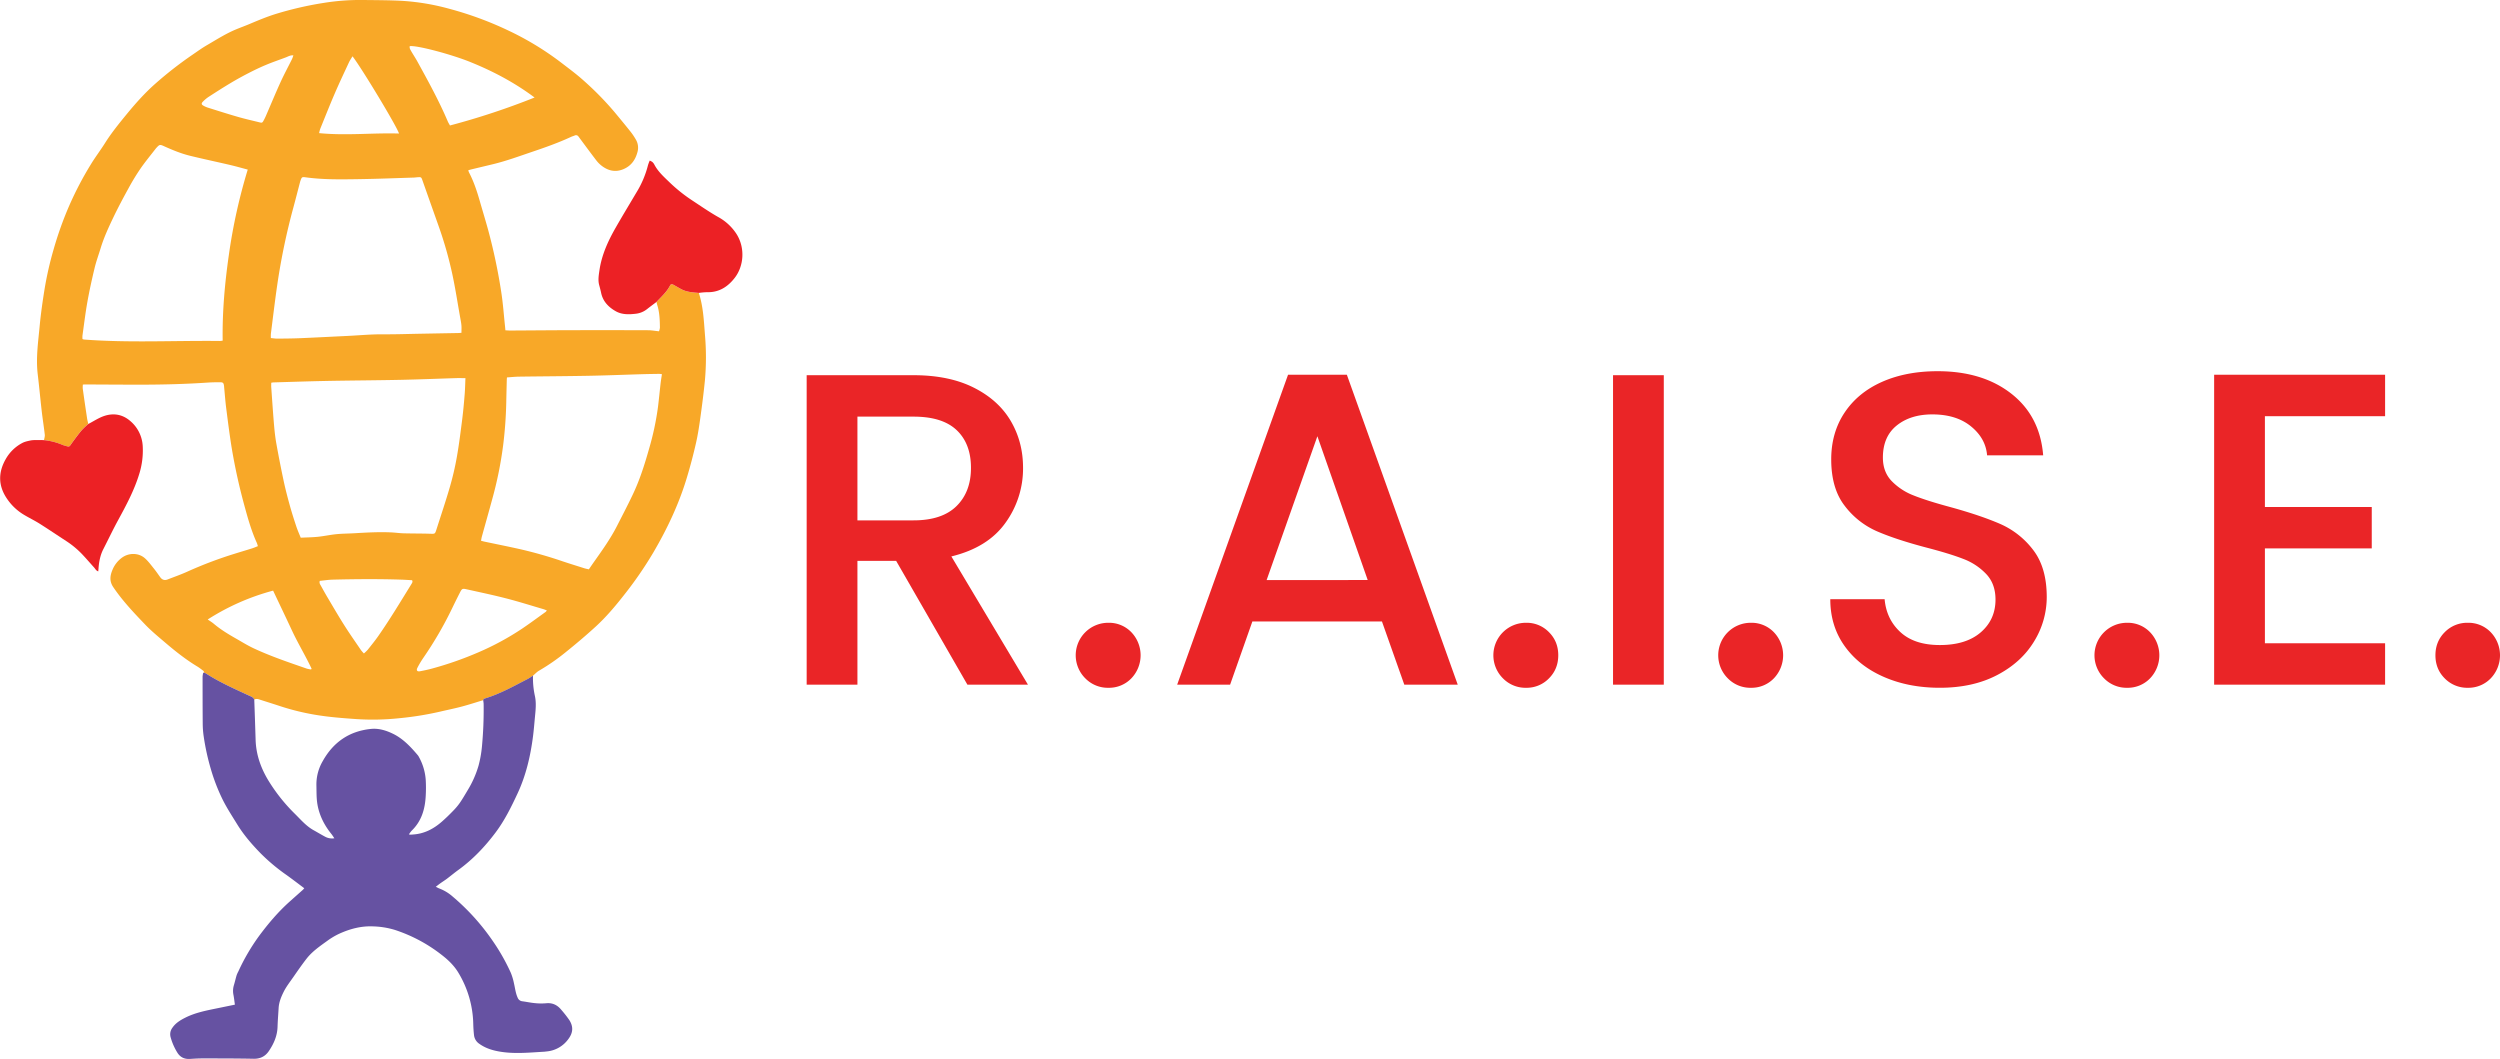 <svg xmlns="http://www.w3.org/2000/svg" viewBox="0 0 2550.21 1080.26"><defs><style>.cls-1{fill:#f8a828;}.cls-2{fill:#6652a2;}.cls-3{fill:#ec2125;}.cls-4{fill:#ea2527;}</style></defs><g id="Layer_2" data-name="Layer 2"><g id="Layer_1-2" data-name="Layer 1"><path class="cls-1" d="M44.9,449c.28-1.87,1-3.79.78-5.6-.9-8-2.18-15.91-3.1-23.88C41.14,407,40,394.48,38.51,382c-2-16.49.4-32.81,1.93-49.13,1.2-12.88,3.05-25.71,5.11-38.49a351.72,351.72,0,0,1,9.32-40.62,358.54,358.54,0,0,1,15.61-43.64A345.08,345.08,0,0,1,92.6,167.79c4.5-7.44,9.82-14.36,14.45-21.72,6.58-10.48,14.34-20,22.16-29.56,9.2-11.2,18.81-22,29.79-31.62a388.31,388.31,0,0,1,37.37-29.07c5-3.41,9.94-7,15.17-10,9.61-5.6,19-11.61,29.36-15.9,4.37-1.81,8.83-3.42,13.17-5.24,8.83-3.72,17.66-7.44,26.8-10.31a353.68,353.68,0,0,1,50-11.51A233.71,233.71,0,0,1,371,0c13.3.16,26.63.16,39.9.91a234.82,234.82,0,0,1,47.24,8,349.88,349.88,0,0,1,60.29,22.17,299.15,299.15,0,0,1,54.27,33c7.6,5.85,15.35,11.55,22.47,17.94a312.28,312.28,0,0,1,31.71,32.33c5.59,6.73,11.16,13.48,16.61,20.32a63.92,63.92,0,0,1,5.17,7.77,16.21,16.21,0,0,1,1.56,12.85c-2.19,8.1-6.66,14.2-14.67,17.43s-15.29,1.41-21.89-3.69a29.82,29.82,0,0,1-5.31-5.34c-5.76-7.51-11.37-15.14-17-22.73-.43-.57-.83-1.17-1.29-1.73a3,3,0,0,0-3.83-1c-1.32.56-2.73.93-4,1.54-12.94,6-26.39,10.72-39.9,15.29-12.94,4.38-25.76,9.1-39,12.33-7.33,1.78-14.67,3.51-22,5.28-1.15.27-2.29.61-3.63,1a13.08,13.08,0,0,0,.66,2.1c5,9.49,8.3,19.62,11.23,29.89,2.77,9.68,5.74,19.29,8.39,29A576.25,576.25,0,0,1,511.33,298c1.8,11.59,2.6,23.34,3.86,35,.12,1.18.22,2.36.37,3.94,1.72.08,3.35.24,5,.23,20.63-.11,41.26-.31,61.89-.36q39.29-.09,78.57.05c3.6,0,7.21.68,11.22,1.09a14.69,14.69,0,0,0,.93-3.8c-.12-7.78-.33-15.57-2.76-23.09-.32-1-.46-2-.69-3,4.86-5.26,10.3-10,13.68-16.54,1-1.85,1.94-1.9,3.88-.84,2.73,1.48,5.37,3.13,8.14,4.55,5.46,2.8,11.48,3.1,17.44,3.61,4.49,13.83,5.13,28.24,6.24,42.56a264.75,264.75,0,0,1,0,46.35c-1.24,12.52-2.83,25-4.56,37.47-1.23,8.9-2.54,17.82-4.54,26.57q-4,17.69-9.24,35.09c-8.1,27.14-20.14,52.56-34.43,76.93a388.58,388.58,0,0,1-29.76,43.16c-8.88,11.34-18.17,22.35-28.77,32.09-10,9.15-20.34,17.89-30.89,26.36a214.24,214.24,0,0,1-27.15,18.78c-2.24,1.29-4,3.34-6,5-1.9,1.2-3.73,2.56-5.73,3.59-14.2,7.31-28.15,15.18-43.57,19.8-1,.31-1.37.73-1.47,1.63-7.32,2.2-14.6,4.58-22,6.55S456,724.26,448.6,726a323.86,323.86,0,0,1-41.82,6.69,255,255,0,0,1-42.37.9c-14.59-1-29.15-2.1-43.56-4.57a245.79,245.79,0,0,1-35.54-8.84c-6.82-2.26-13.68-4.37-20.52-6.58-1.83-.6-3.62-.94-5.41.06-1-2.55-3.47-3.21-5.56-4.18-14.73-6.86-29.61-13.42-43.35-22.23-1-.62-2-1.41-3.3-.58,1.08-.88,1.11-1.77,0-2.6-1.94-1.41-3.81-2.93-5.86-4.16-11.84-7.14-22.61-15.72-33.09-24.66-6.92-5.91-14-11.72-20.26-18.27-11.5-12-23-24.1-32.38-38-4.13-6.06-3.35-11.73-.87-17.65a28.9,28.9,0,0,1,9.86-12.57c7-5,16.85-5,23.31.76,3.45,3.07,6.23,6.91,9.16,10.54,2.25,2.79,4.27,5.78,6.37,8.69,1.93,2.69,4.42,3.57,7.54,2.36,6.8-2.66,13.72-5.06,20.35-8.08a416.83,416.83,0,0,1,48-18.15c5.94-1.87,11.91-3.62,17.85-5.49,1.91-.61,3.75-1.42,5.89-2.25a28.79,28.79,0,0,0-1-3.24c-5.13-11.28-8.63-23.13-11.87-35a593.34,593.34,0,0,1-14.07-63.49c-2.06-13.14-3.74-26.34-5.42-39.54-.86-6.77-1.33-13.59-2-20.39-.06-.6-.07-1.2-.15-1.79-.41-3.08-1-3.76-4.1-3.77-4.08,0-8.16.05-12.23.32-23.09,1.57-46.21,2.14-69.35,2.16-18.58,0-37.16-.15-55.74-.23-.71,0-1.41.06-2.58.12a24.46,24.46,0,0,0-.11,4.17q2.11,15.12,4.4,30.22c.29,1.94.82,3.85,1.24,5.77a78.09,78.09,0,0,0-6.72,6.38c-3.3,3.91-6.36,8-9.38,12.18-4,5.53-2.29,5.13-9.81,3-.11,0-.21-.11-.32-.15A64.17,64.17,0,0,0,44.9,449Zm429.89-63.28c-3.61,0-6.6-.08-9.57,0-18.82.58-37.63,1.36-56.45,1.75-24.58.51-49.17.62-73.75,1.08-18.7.36-37.4,1-56.1,1.54-.57,0-1.14.17-2.22.33,0,1.59-.1,3.1,0,4.6.9,12.68,1.73,25.36,2.8,38,.54,6.44,1.23,12.91,2.36,19.27q3.42,19.13,7.46,38.12c1.77,8.32,3.92,16.56,6.19,24.76,2,7.26,4.3,14.46,6.67,21.62,1.3,3.95,3,7.76,4.6,11.72,6.17-.31,11.92-.36,17.6-.95,6.21-.64,12.33-2,18.54-2.63s12.69-.61,19-1c12.58-.73,25.15-1.44,37.75-.81,4,.21,8.06.81,12.1.91,9,.24,18,.15,26.93.43,5,.15,5,.35,6.53-4.36,4.61-14.5,9.5-28.93,13.73-43.54a292.69,292.69,0,0,0,7-30.07c2.27-12.73,3.85-25.59,5.5-38.43,1-8.07,1.78-16.19,2.42-24.31C474.42,398,474.51,392.14,474.79,385.72ZM490.68,551.6c1.4.37,2.41.68,3.44.9,12.18,2.57,24.38,5,36.53,7.73a437.76,437.76,0,0,1,43.51,12.44c7.27,2.43,14.59,4.68,21.9,7,1.46.46,3,.73,4.61,1.12,1.83-2.65,3.49-5.12,5.21-7.55,8.38-11.85,16.83-23.64,23.45-36.6C634.62,526.27,640,516,645,505.5c7.39-15.26,12.49-31.37,17.09-47.64A286.1,286.1,0,0,0,671.22,415c1-8.08,1.76-16.2,2.69-24.29.34-2.94.85-5.85,1.31-9a23.66,23.66,0,0,0-2.77-.33c-5.52.08-11,.15-16.55.31-18.57.55-37.14,1.3-55.71,1.65-23.5.44-47,.54-70.5.87-4.14.05-8.28.51-12.55.79-.08,1.06-.16,1.77-.18,2.47-.18,7.67-.39,15.35-.53,23a426.33,426.33,0,0,1-3.18,43.74,390.6,390.6,0,0,1-11.11,54.9c-3.44,12.72-7.05,25.39-10.56,38.09C491.2,548.63,491,550,490.68,551.6ZM276.29,344.85c2.29.21,4.53.6,6.76.58,7.79-.07,15.59-.13,23.37-.46,16.05-.68,32.1-1.53,48.14-2.3,12-.58,23.91-1.73,35.92-1.65,12.95.1,25.9-.37,38.84-.6q18.89-.35,37.76-.69c1.16,0,2.32-.15,3.65-.24,0-2.78.18-5.29-.05-7.76-.27-2.85-.86-5.68-1.37-8.51-2.52-14.16-4.68-28.39-7.67-42.45a397.41,397.41,0,0,0-14.2-50.14q-8.35-23.53-16.67-47.11c-.95-2.69-1.28-2.92-4.18-2.76-1.56.08-3.1.35-4.66.39-18.33.57-36.67,1.3-55,1.59s-36.93.66-55.3-1.88c-3.46-.48-3.83-.15-5,3.11A21.33,21.33,0,0,0,306,186c-2.25,8.58-4.43,17.18-6.75,25.74a667.28,667.28,0,0,0-16.27,77.76c-2.48,16.84-4.46,33.76-6.62,50.65A39.94,39.94,0,0,0,276.29,344.85ZM252.72,173c-6.32-1.67-11.94-3.29-17.64-4.63-13.64-3.19-27.34-6.09-41-9.41-9.21-2.25-18-5.86-26.62-9.76-4.38-2-4.71-1.86-8,1.7-.08.09-.18.17-.25.26-5.31,6.89-10.88,13.59-15.83,20.72a227.54,227.54,0,0,0-12.15,19.94c-5.21,9.44-10.3,19-15,28.68-5.07,10.62-10.1,21.28-13.54,32.59-2.06,6.76-4.53,13.43-6.18,20.29-2.74,11.4-5.27,22.88-7.34,34.42s-3.42,23-5.05,34.51a25.9,25.9,0,0,0,0,3.53,7.7,7.7,0,0,0,1.52.51c46.23,3.51,92.53.94,138.8,1.47a23.14,23.14,0,0,0,2.71-.35c-.47-29.48,2.17-58.69,6.35-87.74A569.59,569.59,0,0,1,252.72,173ZM557.83,622.72c-1.44-.56-2.4-1-3.41-1.31-12.52-3.66-25-7.62-37.6-10.88-13.44-3.47-27-6.32-40.6-9.35-4.66-1-4.91-.87-7.2,3.58-2.62,5.11-5.16,10.27-7.66,15.45A378.06,378.06,0,0,1,432,670.82a92.4,92.4,0,0,0-6.25,10.49c-1.3,2.53-.13,4,2.68,3.43,4.24-.8,8.46-1.69,12.62-2.84a349.75,349.75,0,0,0,47.07-16.52,277.57,277.57,0,0,0,44.78-24.31c8-5.42,15.83-11.22,23.71-16.87A9.84,9.84,0,0,0,557.83,622.72ZM459,128a749.67,749.67,0,0,0,86.32-28.53c-20.42-15.24-42.14-26.69-65.06-36C460.46,55.4,425.14,46.05,418,47.09c-.5,1.91.52,3.46,1.39,5,2.16,3.74,4.56,7.34,6.63,11.12,10.85,19.75,21.71,39.49,30.58,60.25C457.2,125,458.12,126.35,459,128ZM326.19,592.54c-.74,2.33.45,3.69,1.24,5.12,2.15,3.87,4.29,7.76,6.56,11.57,5.68,9.57,11.26,19.22,17.22,28.62,5.44,8.59,11.31,16.91,17,25.32a40.19,40.19,0,0,0,3,3.42,44.11,44.11,0,0,0,3.87-3.72c3.64-4.6,7.37-9.14,10.72-13.94,12.08-17.29,22.91-35.39,34-53.32.68-1.11,1.42-2.24.54-3.75-3.55-.19-7.13-.45-10.71-.57-23.5-.79-47-.58-70.48,0C334.79,591.42,330.41,592.13,326.19,592.54ZM211.9,631.91c2.53,1.78,4.46,2.92,6.15,4.35,6.91,5.83,14.56,10.5,22.38,14.94,5.93,3.37,11.73,7,17.89,9.93,17.7,8.31,36.22,14.53,54.66,20.93a29.72,29.72,0,0,0,4.34.84c.18-.25.37-.49.55-.73-6.23-13.27-13.91-25.82-20.1-39.12s-12.67-26.79-19.18-40.56A236.55,236.55,0,0,0,211.9,631.91ZM359.58,57.44c-1.33,2.24-2.65,4.1-3.59,6.13-4.94,10.65-10,21.26-14.6,32-5.12,11.88-9.87,23.92-14.74,35.9a35.5,35.5,0,0,0-1.13,4.33c27.43,2.72,54.41-.4,81.46.41C405.86,130.71,368.71,69,359.58,57.44Zm-60.3-1c-3.24-.21-5.38,1.22-7.68,2.09-6.94,2.62-14,5-20.8,7.89-6.06,2.54-12,5.43-17.82,8.44-6.1,3.15-12.13,6.48-18,10-7.49,4.49-14.85,9.2-22.18,13.95a36.44,36.44,0,0,0-5.7,4.76c-2,2-1.69,3.15.73,4.41a24.21,24.21,0,0,0,3.94,1.74c10.27,3.22,20.53,6.51,30.87,9.49,7.24,2.09,14.61,3.74,21.93,5.55,2.7.67,3,.61,4.33-1.8a62.86,62.86,0,0,0,2.94-6.14c4.81-11.09,9.42-22.27,14.44-33.26,3.63-7.93,7.79-15.61,11.67-23.42A35.63,35.63,0,0,0,299.28,56.44Z"></path><path class="cls-2" d="M207.17,686.67c1.28-.83,2.34,0,3.3.58,13.74,8.81,28.62,15.37,43.35,22.23,2.09,1,4.59,1.63,5.56,4.18q.33,9.35.65,18.68.36,11.14.72,22.29c.46,15.26,5.39,29.09,13.3,42a177.23,177.23,0,0,0,26.86,33.64c6,5.93,11.5,12.48,19.06,16.65,3.88,2.15,7.67,4.46,11.58,6.54a14.87,14.87,0,0,0,9.53,1.66c-1.18-1.72-2-3.11-3-4.35-7.19-8.87-12.28-18.86-14.24-30.08-1.13-6.44-.9-13.13-1.08-19.72a47.23,47.23,0,0,1,6.53-24.71c10.8-19.25,27-30.4,49-32.69,7.85-.82,15.27,1.42,22.23,4.76,10.5,5,18.31,13.37,25.71,22.11a12.22,12.22,0,0,1,1.32,2.13,56.15,56.15,0,0,1,6.73,22.94,140.35,140.35,0,0,1,0,16.15c-.66,13.55-4.22,26-14.39,35.75a27.6,27.6,0,0,0-2.77,3.76,14.2,14.2,0,0,0,1.67.24c.95,0,1.91-.11,2.87-.18,11.38-.79,20.87-5.85,29.25-13.23,3.86-3.4,7.56-7,11.15-10.71a65.56,65.56,0,0,0,6.95-8.22c2.85-4.13,5.38-8.5,7.95-12.82A103,103,0,0,0,488.16,781a116,116,0,0,0,3.43-19.08,404.22,404.22,0,0,0,1.77-43.47c0-1.41-.29-2.82-.44-4.24.1-.9.45-1.32,1.47-1.63,15.42-4.62,29.37-12.49,43.57-19.8,2-1,3.83-2.39,5.73-3.59a85.84,85.84,0,0,0,1.94,20.7c1.55,7,.79,14.09.1,21.13-.64,6.68-1.15,13.38-2,20-2.59,20.18-7.15,39.85-15.79,58.4-6.43,13.82-13.18,27.49-22.36,39.73-10.83,14.45-23.16,27.46-37.84,38.13-4,2.89-7.75,6-11.68,9-2.2,1.65-4.55,3.11-6.79,4.71-1.44,1-2.82,2.13-4.73,3.59,1.56.76,2.55,1.36,3.62,1.75a44.9,44.9,0,0,1,13.47,8.13,228.13,228.13,0,0,1,41.51,46.11,205.15,205.15,0,0,1,18,31.93,58.68,58.68,0,0,1,3.16,10.66c1.16,4.86,1.63,9.87,3.74,14.52a5.71,5.71,0,0,0,4.81,3.71c4.27.57,8.51,1.5,12.79,1.89a60.24,60.24,0,0,0,11.47.13c6.67-.68,11.65,1.94,15.67,6.94a117.52,117.52,0,0,1,7.95,10.18c4.3,6.75,3.87,12.93-.94,19.36A30.48,30.48,0,0,1,558,1072.52c-1.07.12-2.14.28-3.21.34-15.43.88-30.88,2.49-46.26-.36-7-1.29-13.69-3.49-19.57-7.72a12.2,12.2,0,0,1-5.39-8.57c-.46-3.92-.71-7.88-.81-11.83a105,105,0,0,0-15.21-52.2c-4.35-7.22-10.29-12.92-16.86-18a156.21,156.21,0,0,0-47.94-25.61A83.65,83.65,0,0,0,380.83,945c-12.36-.58-23.78,2.49-34.79,7.49a73,73,0,0,0-12.31,7.34c-7.49,5.39-15.17,10.68-20.93,18C308,984,303.51,990.51,299,997c-3.34,4.79-7,9.48-9.59,14.65s-4.85,10.7-5.19,16.69c-.37,6.35-.9,12.69-1.09,19-.27,9.36-3.89,17.54-9,25-3.55,5.19-8.65,7.83-15.35,7.69-17.26-.35-34.54-.33-51.81-.36-4.31,0-8.63.22-12.93.51-5.64.39-10.06-1.49-13.11-6.39a59.9,59.9,0,0,1-6.89-15.75,11,11,0,0,1,1.75-9.54c3.3-4.89,8.07-7.77,13.11-10.33,10.27-5.2,21.47-7.33,32.61-9.62l18.1-3.72c-.51-3.55-.84-6.87-1.5-10.13a19.87,19.87,0,0,1,.55-9.92c1-3.31,1.74-6.69,2.73-10a30.37,30.37,0,0,1,1.74-3.82,210.22,210.22,0,0,1,21-36c9.43-12.73,19.65-24.81,31.51-35.4,4.37-3.91,8.77-7.79,13.14-11.71a20,20,0,0,0,1.6-1.77c-6-4.52-11.86-9-17.86-13.33a193.34,193.34,0,0,1-26.73-22.35c-8.79-9-17.05-18.54-23.7-29.31-5-8.15-10.31-16.21-14.62-24.74a191,191,0,0,1-12.37-31.77,239.19,239.19,0,0,1-7.3-33.3,92.39,92.39,0,0,1-1-12.55c-.14-16.19-.14-32.38-.15-48.57A27,27,0,0,1,207.17,686.67Z"></path><path class="cls-3" d="M44.9,449a64.17,64.17,0,0,1,19,4.88c.11,0,.21.11.32.15,7.52,2.13,5.76,2.53,9.81-3,3-4.14,6.08-8.27,9.38-12.18a78.09,78.09,0,0,1,6.72-6.38c5.41-2.79,10.59-6.31,16.3-8.2,9.42-3.11,18.5-1.6,26.28,5.05a35.86,35.86,0,0,1,12.89,26,80,80,0,0,1-3.63,28.36c-5.1,16.63-13.23,31.79-21.5,46.95-5.27,9.67-10,19.64-15,29.42-3.26,6.31-4.5,13.09-5,20.07-.07.82-.15,1.65-.24,2.74-2.27-.7-3.07-2.72-4.37-4.12-4-4.4-7.92-9-12-13.31a90.35,90.35,0,0,0-16.3-13.51c-9-5.86-18-11.94-27.07-17.68-5.37-3.38-11.13-6.12-16.55-9.42a54.72,54.72,0,0,1-17-16.36c-8.83-13.1-8.89-26.59-1-40.31a41.56,41.56,0,0,1,16.82-16.28c2.67-1.42,5.84-2,8.85-2.65a30.88,30.88,0,0,1,5.37-.3l5-.05Z"></path><path class="cls-3" d="M712.83,298.8c-6-.51-12-.81-17.44-3.61-2.77-1.42-5.41-3.07-8.14-4.55-1.94-1.06-2.92-1-3.88.84C680,298,674.55,302.76,669.69,308c-3.23,2.44-6.5,4.82-9.67,7.33a22.24,22.24,0,0,1-11.45,4.71c-6.88.82-13.91,1-20.05-2.33-7.49-4.12-13.44-10-15.31-18.93-.56-2.69-1.28-5.35-2-8-1.33-5-.46-10,.27-15,2.26-15.58,8.63-29.6,16.3-43.08,7-12.28,14.34-24.35,21.53-36.52A98.78,98.78,0,0,0,661,168.54a41.42,41.42,0,0,1,1.77-4.72,13.24,13.24,0,0,1,2.61,1.37,8.73,8.73,0,0,1,2,2.51c3.77,7.3,9.79,12.66,15.56,18.23a159.86,159.86,0,0,0,23.27,18.59c8.69,5.73,17.24,11.65,26.32,16.81a51.65,51.65,0,0,1,19,17.73c8.8,14.29,7.1,32.49-2,44.31-7,9.11-16,15-28.16,14.69A71.7,71.7,0,0,0,712.83,298.8Z"></path><path class="cls-1" d="M41.81,448.89l-5,.05Z"></path><path class="cls-4" d="M986.84,698.42,914.16,572.15H874.65V698.42H822.87V382.74h109q36.33,0,61.54,12.72t37.7,34.07q12.5,21.35,12.49,47.69a94.52,94.52,0,0,1-17.94,56.1q-17.94,25.2-55.19,34.29l78.13,130.81ZM874.65,530.82h57.23q29.05,0,43.83-14.54t14.76-39.06q0-24.53-14.53-38.38T931.88,425H874.65Z"></path><path class="cls-4" d="M1107.2,692.06a33.16,33.16,0,0,1,23.62-56.77,31.53,31.53,0,0,1,23.16,9.54,34,34,0,0,1,0,47.23,31.53,31.53,0,0,1-23.16,9.54A32.07,32.07,0,0,1,1107.2,692.06Z"></path><path class="cls-4" d="M1409.7,633.92H1277.53l-22.72,64.5h-54l113.1-316.13h60l113.1,316.13h-54.51Zm-14.53-42.24L1343.84,445l-51.78,146.71Z"></path><path class="cls-4" d="M1533.24,692.06a33.16,33.16,0,0,1,23.62-56.77,31.54,31.54,0,0,1,23.17,9.54q9.54,9.52,9.53,23.61T1580,692.06a31.54,31.54,0,0,1-23.17,9.54A32.07,32.07,0,0,1,1533.24,692.06Z"></path><path class="cls-4" d="M1697.21,382.74V698.42h-51.78V382.74Z"></path><path class="cls-4" d="M1762.62,692.06a33.16,33.16,0,0,1,23.61-56.77,31.54,31.54,0,0,1,23.17,9.54,34,34,0,0,1,0,47.23,31.54,31.54,0,0,1-23.17,9.54A32.05,32.05,0,0,1,1762.62,692.06Z"></path><path class="cls-4" d="M1921.59,690.47q-25.44-11.12-40-31.56t-14.54-47.7h55.42q1.8,20.44,16.12,33.62t40.2,13.17q26.79,0,41.79-13t15-33.38q0-15.9-9.32-25.89a62.44,62.44,0,0,0-23.16-15.45q-13.86-5.45-38.38-11.81-30.9-8.17-50.19-16.57a82.82,82.82,0,0,1-32.93-26.12Q1868,498.11,1868,468.59q0-27.25,13.63-47.69t38.15-31.34q24.52-10.9,56.78-10.9,45.87,0,75.17,22.93t32.48,62.91H2027q-1.37-17.25-16.36-29.52t-39.51-12.26q-22.26,0-36.34,11.35t-14.08,32.7q0,14.55,8.86,23.85A62.44,62.44,0,0,0,1952,505.38q13.63,5.46,37.25,11.81,31.34,8.64,51.09,17.26A85.12,85.12,0,0,1,2074,561q13.84,18,13.85,47.92a86.12,86.12,0,0,1-12.94,45.42q-12.94,21.36-37.7,34.3t-58.37,12.94Q1947,701.6,1921.59,690.47Z"></path><path class="cls-4" d="M2146.42,692.06A33.16,33.16,0,0,1,2170,635.29a31.53,31.53,0,0,1,23.16,9.54,34,34,0,0,1,0,47.23A31.53,31.53,0,0,1,2170,701.6,32.07,32.07,0,0,1,2146.42,692.06Z"></path><path class="cls-4" d="M2310.39,424.53v92.66h109v42.24h-109v96.75H2433v42.24H2258.61V382.29H2433v42.24Z"></path><path class="cls-4" d="M2493.88,692.06q-9.54-9.54-9.53-23.62t9.53-23.61a32.07,32.07,0,0,1,23.62-9.54,31.54,31.54,0,0,1,23.17,9.54,34,34,0,0,1,0,47.23,31.54,31.54,0,0,1-23.17,9.54A32.07,32.07,0,0,1,2493.88,692.06Z"></path></g></g></svg>
